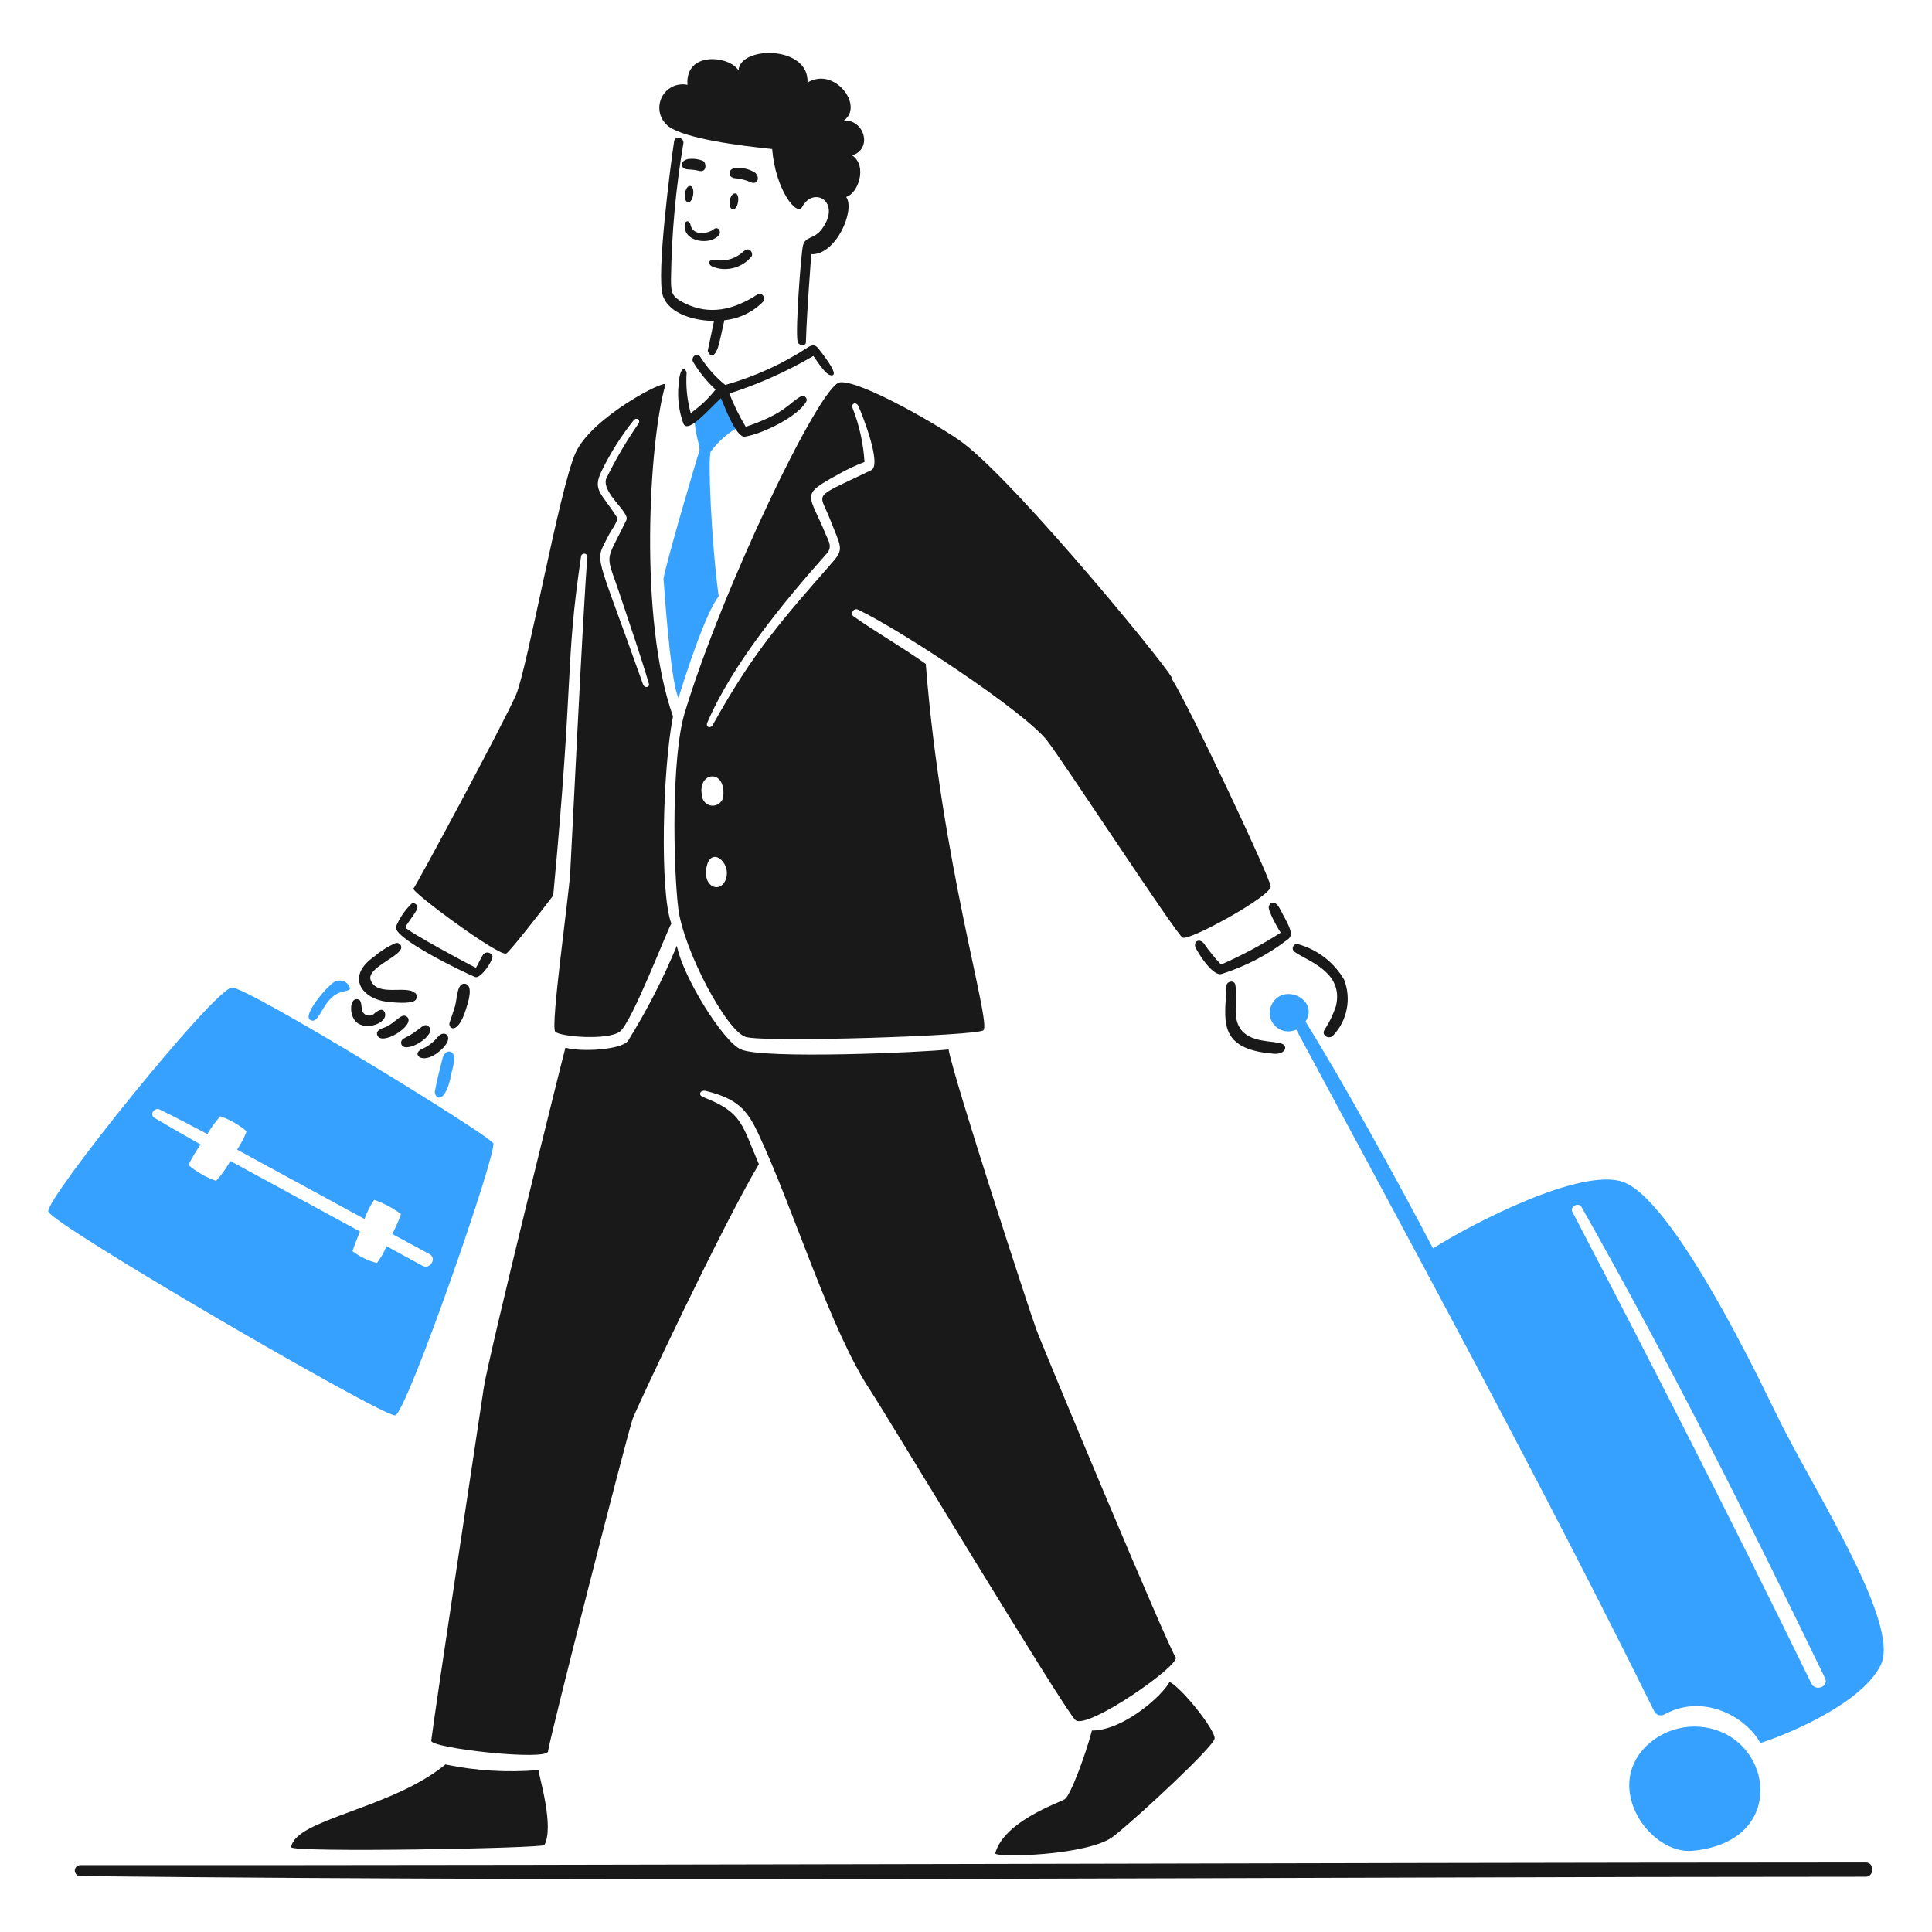 <svg xmlns="http://www.w3.org/2000/svg" fill="none" viewBox="0 0 400 400">
  
  
  
  
  
  
  
  
  
  
  
  
<g transform="matrix(16.667,0,0,16.667,0,0)"><path fill="#37a1ff" d="M8.626 5.183C8.639 5.463 8.71 5.541 8.684 5.615C8.657 5.689 8.278 6.977 8.242 7.188C8.283 7.754 8.346 8.493 8.428 8.672C8.521 8.366 8.762 7.624 8.927 7.406C8.834 6.705 8.793 5.693 8.828 5.611C8.923 5.481 9.047 5.373 9.189 5.296C9.131 5.14 9.065 4.988 8.991 4.839C8.831 4.967 8.67 5.09 8.626 5.183Z"></path><path fill="#191919" d="M8.864 2.849C8.806 2.898 8.604 2.943 8.576 2.786C8.566 2.737 8.512 2.736 8.506 2.786C8.481 3.017 8.844 3.052 8.935 2.912C8.962 2.871 8.916 2.805 8.864 2.849ZM8.731 1.998C8.672 1.974 8.608 1.967 8.546 1.976C8.445 1.996 8.439 2.104 8.558 2.105C8.603 2.107 8.647 2.113 8.691 2.124C8.784 2.143 8.775 2.015 8.731 1.998ZM9.377 2.143C9.299 2.094 9.205 2.076 9.114 2.092C9.042 2.109 9.043 2.205 9.129 2.214C9.198 2.219 9.266 2.236 9.328 2.265C9.414 2.3 9.445 2.198 9.377 2.143V2.143ZM9.137 2.403C9.062 2.391 9.032 2.589 9.102 2.599C9.173 2.608 9.196 2.413 9.137 2.403H9.137ZM8.572 2.31C8.504 2.305 8.479 2.505 8.547 2.512C8.615 2.52 8.641 2.315 8.573 2.31H8.572ZM9.241 3.12C9.315 3.054 9.363 3.153 9.334 3.188C9.28 3.253 9.207 3.301 9.126 3.325C9.044 3.349 8.957 3.348 8.877 3.322C8.791 3.301 8.783 3.22 8.877 3.229C8.942 3.241 9.009 3.237 9.072 3.218C9.136 3.199 9.193 3.164 9.241 3.118V3.12Z"></path><path fill="#191919" d="M10.164 4.327C10.128 4.281 10.089 4.28 10.034 4.316C9.718 4.523 9.372 4.68 9.009 4.782C8.889 4.685 8.786 4.569 8.703 4.439C8.661 4.365 8.576 4.439 8.61 4.496C8.686 4.623 8.78 4.739 8.889 4.839C8.801 4.951 8.697 5.049 8.58 5.131C8.535 4.968 8.518 4.798 8.529 4.629C8.521 4.581 8.448 4.516 8.429 4.784C8.413 4.947 8.434 5.111 8.49 5.264C8.548 5.392 8.81 5.078 8.956 4.946C8.992 5.028 9.143 5.444 9.255 5.424C9.482 5.386 9.908 5.175 10.015 4.991C10.02 4.982 10.022 4.971 10.021 4.961C10.019 4.951 10.014 4.941 10.007 4.933C10 4.926 9.99 4.921 9.98 4.919C9.97 4.917 9.959 4.918 9.95 4.923C9.798 5.005 9.763 5.133 9.264 5.302C9.184 5.17 9.116 5.032 9.06 4.888C9.424 4.772 9.774 4.615 10.104 4.422C10.161 4.499 10.269 4.682 10.341 4.662C10.42 4.642 10.193 4.365 10.164 4.327Z"></path><path fill="#191919" d="M9.408 3.659C9.119 3.846 8.815 3.924 8.498 3.763C8.345 3.685 8.335 3.64 8.335 3.468C8.343 2.903 8.394 2.34 8.489 1.782C8.501 1.708 8.386 1.68 8.374 1.755C8.335 2.009 8.149 3.422 8.234 3.673C8.316 3.91 8.647 3.986 8.87 3.986C8.844 4.108 8.818 4.229 8.793 4.351C8.786 4.381 8.869 4.509 8.93 4.277C8.956 4.178 8.975 4.078 8.998 3.978C9.18 3.96 9.35 3.879 9.478 3.749C9.519 3.702 9.464 3.624 9.408 3.656L9.408 3.659ZM10.586 1.93C10.781 2.064 10.657 2.407 10.511 2.446C10.628 2.605 10.387 3.172 10.077 3.158C10.071 3.292 10.027 3.775 10.011 4.252C10.011 4.306 9.918 4.294 9.908 4.244C9.877 4.108 9.952 3.139 9.974 3.053C10.006 2.926 10.108 2.981 10.21 2.844C10.458 2.508 10.107 2.304 9.964 2.571C9.899 2.693 9.633 2.359 9.592 1.851C9.203 1.811 8.517 1.725 8.306 1.571C8.254 1.531 8.216 1.475 8.199 1.411C8.183 1.347 8.189 1.279 8.216 1.219C8.243 1.158 8.29 1.109 8.349 1.079C8.408 1.049 8.476 1.04 8.54 1.054C8.508 0.633 9.06 0.689 9.174 0.875C9.189 0.566 10.053 0.562 10.031 1.025C10.367 0.822 10.738 1.317 10.482 1.497C10.74 1.484 10.842 1.851 10.585 1.93H10.586Z"></path><path fill="#191919" d="M23.176 23.136C15.82 23.139 8.326 23.172 0.997 23.169C0.979 23.169 0.962 23.176 0.949 23.189C0.937 23.201 0.929 23.219 0.929 23.237C0.929 23.255 0.937 23.272 0.949 23.285C0.962 23.298 0.979 23.305 0.997 23.305C8.327 23.384 15.824 23.314 23.176 23.313C23.282 23.313 23.29 23.136 23.176 23.136Z"></path><path fill="#191919" d="M5.53 21.921C4.856 22.473 3.666 22.597 3.617 22.946C3.608 23.016 6.741 22.961 6.763 22.919C6.887 22.688 6.695 22.063 6.689 21.988C6.302 22.021 5.911 21.997 5.53 21.918V21.921ZM13.564 21.497C13.488 21.791 13.299 22.3 13.228 22.349C13.156 22.396 12.475 22.621 12.363 23.021C12.347 23.078 13.522 23.056 13.835 22.809C14.147 22.562 15.076 21.697 15.088 21.597C15.1 21.497 14.693 20.979 14.529 20.892C14.438 21.066 13.953 21.497 13.564 21.497Z"></path><path fill="#191919" d="M14.952 11.716C14.89 11.648 14.811 11.704 14.859 11.787C14.937 11.929 15.081 12.121 15.171 12.1C15.47 12.006 15.751 11.86 15.999 11.668C16.092 11.606 15.98 11.45 15.912 11.313C15.827 11.14 15.766 11.237 15.761 11.259C15.748 11.315 15.878 11.539 15.909 11.586C15.673 11.737 15.425 11.869 15.168 11.982C15.089 11.899 15.017 11.81 14.952 11.716V11.716ZM16.696 12.167C16.742 12.285 16.754 12.413 16.729 12.536C16.705 12.66 16.646 12.774 16.559 12.864C16.511 12.916 16.413 12.864 16.451 12.796C16.512 12.704 16.56 12.604 16.595 12.499C16.698 12.069 16.239 11.94 16.077 11.821C16.069 11.813 16.062 11.803 16.06 11.792C16.057 11.781 16.058 11.769 16.063 11.758C16.068 11.748 16.076 11.739 16.086 11.733C16.096 11.728 16.108 11.726 16.119 11.727C16.362 11.793 16.569 11.951 16.696 12.168L16.696 12.167ZM15.928 12.967C15.82 12.922 15.518 12.962 15.399 12.765C15.306 12.612 15.379 12.409 15.345 12.233C15.333 12.17 15.235 12.187 15.234 12.251C15.227 12.638 15.09 13.037 15.832 13.09C15.965 13.097 16 12.997 15.928 12.967H15.928Z"></path><path fill="#37a1ff" d="M20.174 14.687C19.655 14.484 18.259 15.215 17.801 15.508C17.401 14.739 16.657 13.392 16.217 12.691C16.39 12.42 15.95 12.203 15.802 12.469C15.778 12.512 15.768 12.561 15.774 12.61C15.78 12.658 15.801 12.704 15.835 12.739C15.868 12.775 15.912 12.799 15.96 12.808C16.008 12.817 16.057 12.811 16.102 12.79C17.607 15.592 19.138 18.404 20.547 21.254C20.552 21.266 20.56 21.277 20.57 21.286C20.58 21.294 20.592 21.301 20.605 21.305C20.617 21.308 20.631 21.309 20.644 21.308C20.657 21.306 20.67 21.301 20.681 21.294C21.168 21.03 21.695 21.334 21.867 21.652C22.069 21.592 23.108 21.202 23.364 20.681C23.62 20.16 22.454 18.386 22.075 17.582C22.063 17.582 20.862 14.956 20.174 14.687ZM21.433 21.538C22.049 21.849 22.095 22.892 21.023 22.991C20.505 23.039 19.917 22.221 20.447 21.693C20.574 21.568 20.738 21.486 20.915 21.458C21.092 21.43 21.273 21.458 21.433 21.538ZM21.685 22.298C21.651 22.577 21.416 22.759 21.139 22.811C20.623 22.904 20.23 22.244 20.512 21.866C20.881 21.373 21.762 21.658 21.685 22.298H21.685ZM22.5 20.911C21.546 18.955 20.543 16.988 19.532 15.053C19.497 14.989 19.609 14.93 19.645 14.992C20.745 16.938 21.695 18.828 22.671 20.846C22.722 20.952 22.551 21.017 22.5 20.911Z"></path><path fill="#191919" d="M5.154 12.335C5.049 12.233 4.688 12.388 4.605 12.176C4.55 12.036 4.917 11.903 4.977 11.796C4.983 11.786 4.985 11.776 4.985 11.765C4.984 11.754 4.98 11.744 4.974 11.735C4.967 11.726 4.959 11.72 4.948 11.716C4.938 11.713 4.927 11.712 4.917 11.714C4.818 11.757 4.727 11.814 4.647 11.884C4.29 12.133 4.499 12.405 4.8 12.443C4.878 12.453 5.102 12.475 5.157 12.427C5.164 12.421 5.169 12.414 5.172 12.406C5.175 12.398 5.177 12.389 5.177 12.381C5.177 12.372 5.175 12.364 5.172 12.355C5.169 12.348 5.164 12.34 5.157 12.334L5.154 12.335ZM6.116 11.869C6.137 11.919 5.97 12.166 5.901 12.136C5.726 12.063 4.887 11.654 4.918 11.513C4.961 11.409 5.024 11.314 5.104 11.234C5.138 11.196 5.197 11.242 5.183 11.285C5.164 11.347 5.032 11.5 5.037 11.52C5.05 11.565 5.855 11.997 5.912 12.022C5.943 11.974 5.971 11.9 6.005 11.854C6.011 11.848 6.018 11.842 6.026 11.839C6.033 11.835 6.042 11.833 6.05 11.832C6.059 11.832 6.067 11.833 6.075 11.836C6.084 11.838 6.091 11.843 6.097 11.848C6.119 11.868 6.114 11.884 6.116 11.869V11.869ZM5.772 12.22C5.679 12.21 5.679 12.394 5.654 12.493C5.633 12.563 5.609 12.632 5.585 12.702C5.561 12.772 5.683 12.878 5.791 12.528C5.81 12.465 5.891 12.232 5.772 12.22ZM5.243 13.03C5.318 12.997 5.384 12.947 5.436 12.884C5.513 12.783 5.647 12.867 5.506 13.015C5.27 13.26 5.092 13.098 5.242 13.03H5.243ZM5.041 12.887C5.013 12.899 4.976 12.923 4.983 12.96C5.009 13.12 5.457 12.848 5.319 12.746C5.256 12.7 5.216 12.803 5.039 12.887H5.041ZM5.055 12.631C4.99 12.573 4.913 12.705 4.793 12.757C4.753 12.774 4.67 12.793 4.684 12.85C4.72 13.013 5.173 12.735 5.056 12.63L5.055 12.631ZM4.649 12.59C4.71 12.538 4.758 12.526 4.778 12.573C4.834 12.7 4.554 12.813 4.426 12.696C4.327 12.603 4.346 12.375 4.454 12.416C4.501 12.434 4.482 12.521 4.504 12.567C4.51 12.58 4.52 12.591 4.532 12.599C4.543 12.607 4.556 12.613 4.571 12.615C4.585 12.617 4.599 12.616 4.613 12.612C4.626 12.608 4.639 12.601 4.649 12.591V12.59Z"></path><path fill="#191919" d="M8.36 8.899C7.93 7.687 8.064 5.47 8.266 4.779C8.288 4.699 7.347 5.179 7.148 5.629C6.948 6.079 6.552 8.299 6.41 8.631C6.268 8.963 5.171 11.002 5.136 11.038C5.101 11.074 6.213 11.897 6.29 11.844C6.341 11.808 6.655 11.411 6.872 11.124C7.134 8.348 7.015 8.288 7.217 6.918C7.217 6.913 7.218 6.907 7.22 6.902C7.222 6.897 7.225 6.892 7.23 6.888C7.234 6.884 7.239 6.881 7.244 6.879C7.249 6.878 7.255 6.877 7.261 6.877C7.266 6.878 7.272 6.88 7.277 6.882C7.282 6.885 7.286 6.889 7.289 6.894C7.293 6.898 7.295 6.904 7.296 6.909C7.297 6.915 7.297 6.92 7.296 6.926C7.248 7.459 7.096 10.633 7.083 10.843C7.063 11.161 6.839 12.73 6.896 12.814C6.941 12.877 7.549 12.929 7.7 12.814C7.851 12.7 8.287 11.553 8.34 11.473C8.194 11.094 8.23 9.558 8.36 8.899ZM14.552 8.425C14.788 8.798 15.773 10.893 15.785 11.011C15.797 11.129 14.772 11.693 14.69 11.647C14.608 11.601 13.19 9.429 13.002 9.193C12.709 8.828 11.178 7.818 10.656 7.572C10.606 7.548 10.556 7.623 10.604 7.657C10.895 7.862 11.194 8.03 11.5 8.247C11.694 10.719 12.318 12.707 12.216 12.798C12.138 12.868 9.501 12.952 9.264 12.881C9.026 12.81 8.488 11.798 8.425 11.28C8.363 10.762 8.339 9.406 8.505 8.857C8.966 7.327 10.183 4.787 10.431 4.75C10.68 4.714 11.707 5.309 11.962 5.502C12.653 6.019 14.665 8.481 14.553 8.425H14.552ZM8.72 9.883C8.722 9.916 8.736 9.946 8.759 9.969C8.782 9.992 8.812 10.006 8.844 10.008C8.877 10.01 8.909 10 8.935 9.98C8.96 9.961 8.978 9.932 8.984 9.9C9.023 9.539 8.658 9.585 8.72 9.883ZM9.019 10.914C9.084 10.71 8.822 10.496 8.774 10.786C8.733 11.028 8.959 11.104 9.019 10.914V10.914ZM10.823 5.84C10.957 5.775 10.712 5.15 10.662 5.043C10.636 4.988 10.569 5.009 10.591 5.069C10.675 5.284 10.725 5.51 10.739 5.739C10.625 5.782 10.515 5.834 10.409 5.895C9.933 6.156 10.046 6.123 10.259 6.641C10.299 6.734 10.341 6.797 10.268 6.878C9.733 7.481 9.1 8.247 8.786 8.977C8.762 9.032 8.826 9.055 8.854 9.005C9.355 8.102 9.715 7.7 10.345 6.98C10.489 6.814 10.445 6.794 10.305 6.436C10.173 6.101 10.079 6.199 10.825 5.84L10.823 5.84ZM7.987 8.499C7.377 6.777 7.387 7.006 7.553 6.663C7.589 6.588 7.69 6.468 7.66 6.421C7.474 6.124 7.354 6.092 7.474 5.85C7.582 5.627 7.715 5.417 7.869 5.224C7.906 5.176 7.962 5.215 7.931 5.263C7.779 5.481 7.645 5.71 7.529 5.949C7.476 6.127 7.826 6.364 7.781 6.46C7.502 7.037 7.517 6.824 7.726 7.463C7.839 7.804 7.958 8.144 8.059 8.488C8.078 8.539 8.008 8.556 7.987 8.499Z"></path><path fill="#191919" d="M14.603 20.584C14.523 20.492 12.954 16.737 12.873 16.514C12.79 16.29 11.852 13.415 11.783 13.036C11.487 13.072 9.483 13.16 9.204 13.036C8.987 12.943 8.485 12.141 8.408 11.748C8.238 12.158 8.035 12.553 7.801 12.93C7.717 13.041 7.219 13.071 7.024 13.014C7.002 13.086 6.068 16.843 6.009 17.243C5.95 17.642 5.394 21.305 5.357 21.623C5.344 21.716 6.798 21.879 6.808 21.755C6.817 21.63 7.802 17.773 7.861 17.62C7.919 17.467 8.964 15.24 9.427 14.461C9.214 13.972 9.229 13.819 8.734 13.628C8.665 13.601 8.7 13.534 8.77 13.552C9.148 13.646 9.275 13.775 9.414 14.07C9.859 15.014 10.314 16.527 10.816 17.279C10.975 17.517 13.216 21.234 13.358 21.366C13.501 21.498 14.681 20.674 14.603 20.584Z"></path><path fill="#37a1ff" d="M6.127 14.202C6.074 14.096 3.052 12.245 2.879 12.268C2.651 12.294 0.566 14.89 0.6 15.049C0.635 15.207 4.768 17.609 4.909 17.582C5.051 17.556 6.18 14.307 6.127 14.202ZM5.597 13.389C5.512 13.748 5.388 13.631 5.403 13.552C5.427 13.416 5.464 13.281 5.497 13.148C5.522 13.055 5.596 13.038 5.631 13.095C5.665 13.152 5.609 13.319 5.593 13.389H5.597ZM4.338 12.251C4.37 12.311 4.308 12.299 4.219 12.331C4.002 12.41 3.971 12.737 3.854 12.67C3.751 12.61 4.074 12.236 4.159 12.194C4.191 12.178 4.227 12.175 4.261 12.186C4.294 12.196 4.322 12.22 4.338 12.251ZM5.247 15.723L4.801 15.48C4.771 15.555 4.731 15.625 4.682 15.689C4.572 15.661 4.47 15.611 4.379 15.543C4.379 15.536 4.419 15.425 4.472 15.298L2.861 14.422C2.812 14.511 2.753 14.594 2.684 14.669C2.558 14.625 2.442 14.558 2.34 14.471C2.385 14.383 2.436 14.298 2.492 14.217C2.3 14.109 2.108 13.999 1.92 13.887C1.85 13.846 1.92 13.75 1.985 13.783C2.185 13.881 2.38 13.984 2.576 14.087C2.622 14.008 2.676 13.934 2.737 13.866C2.856 13.908 2.967 13.972 3.064 14.053C3.033 14.133 2.993 14.209 2.945 14.281L4.529 15.143C4.557 15.058 4.597 14.978 4.648 14.905C4.768 14.946 4.88 15.006 4.981 15.081C4.951 15.166 4.915 15.249 4.873 15.329L5.339 15.581C5.429 15.635 5.34 15.774 5.247 15.723Z"></path></g></svg>